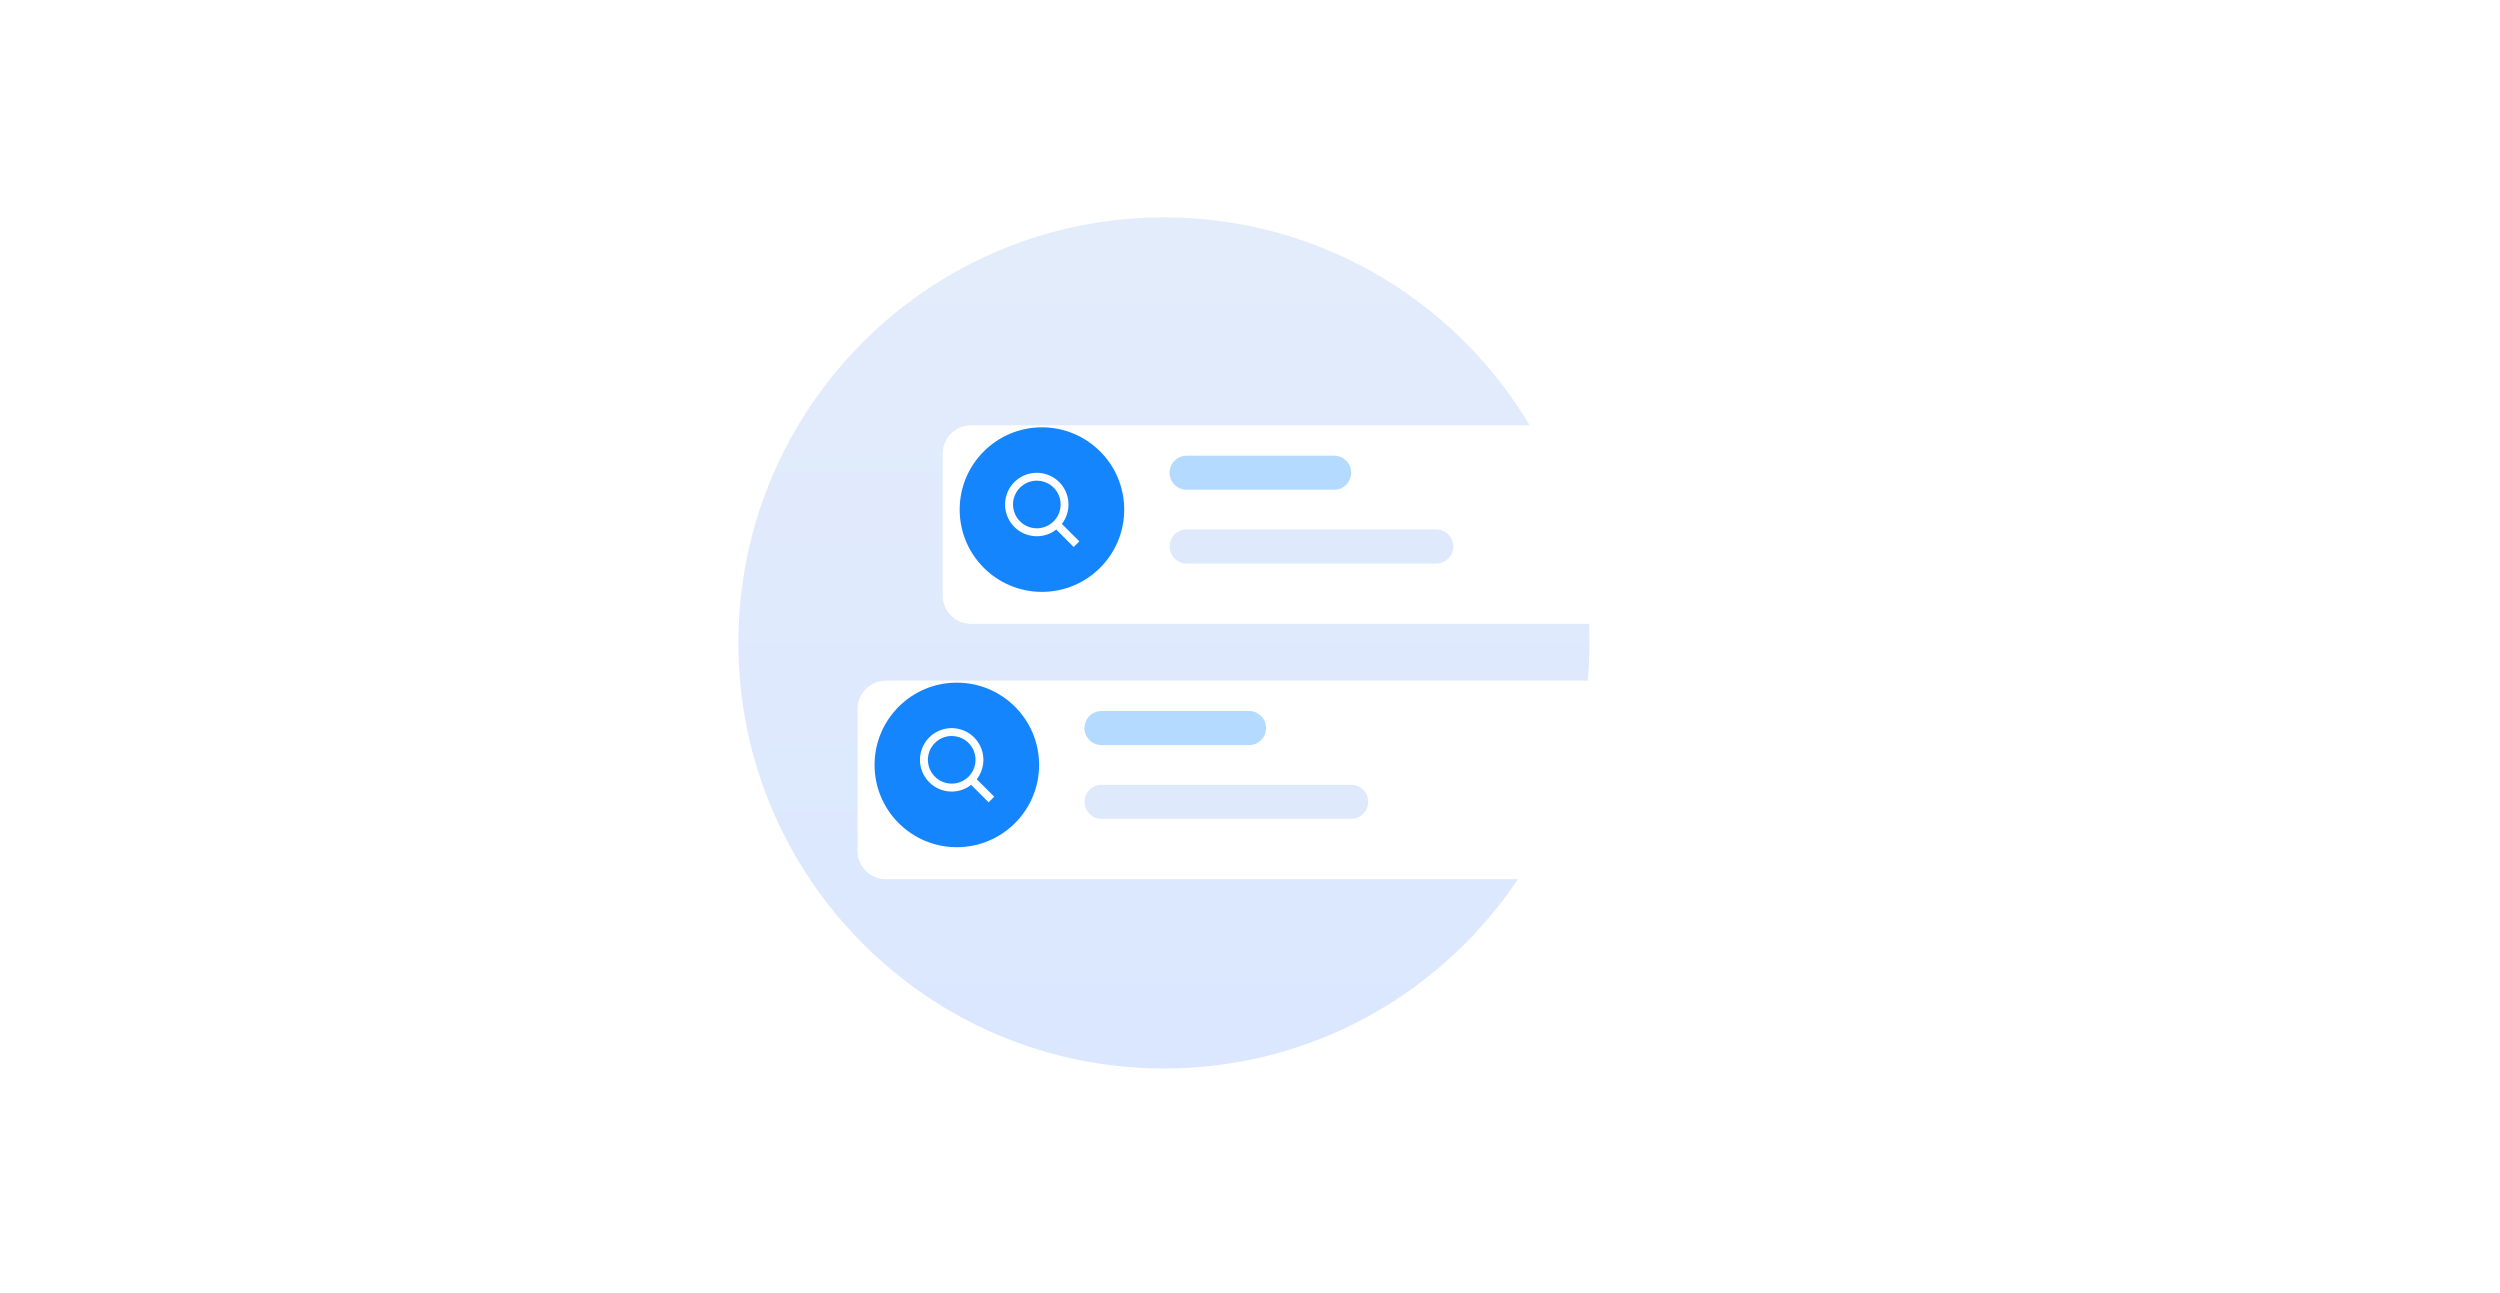 <?xml version="1.0" encoding="UTF-8"?> <svg xmlns="http://www.w3.org/2000/svg" width="667" height="345" viewBox="0 0 667 345" fill="none"> <path d="M310.536 285.072C373.24 285.072 424.072 234.24 424.072 171.536C424.072 108.832 373.24 58 310.536 58C247.832 58 197 108.832 197 171.536C197 234.24 247.832 285.072 310.536 285.072Z" fill="url(#paint0_linear_271_425)"></path> <g filter="url(#filter0_d_271_425)"> <path d="M259.066 109.47H463.431C465.438 109.47 467.364 110.267 468.783 111.687C470.203 113.106 471 115.031 471 117.039V154.884C471 156.892 470.203 158.817 468.783 160.236C467.364 161.656 465.438 162.453 463.431 162.453H259.066C257.059 162.453 255.134 161.656 253.714 160.236C252.295 158.817 251.497 156.892 251.497 154.884V117.039C251.497 115.031 252.295 113.106 253.714 111.687C255.134 110.267 257.059 109.47 259.066 109.47V109.47Z" fill="white"></path> </g> <path d="M355.95 121.581H316.591C314.083 121.581 312.05 123.614 312.05 126.122C312.05 128.63 314.083 130.663 316.591 130.663H355.95C358.459 130.663 360.492 128.63 360.492 126.122C360.492 123.614 358.459 121.581 355.95 121.581Z" fill="#B4DAFF"></path> <path d="M383.199 141.26H316.591C314.083 141.26 312.05 143.294 312.05 145.802C312.05 148.31 314.083 150.343 316.591 150.343H383.199C385.707 150.343 387.74 148.31 387.74 145.802C387.74 143.294 385.707 141.26 383.199 141.26Z" fill="#DEE9FC"></path> <path d="M299.939 135.962C299.939 123.839 290.112 114.011 277.989 114.011C265.866 114.011 256.039 123.839 256.039 135.962C256.039 148.084 265.866 157.912 277.989 157.912C290.112 157.912 299.939 148.084 299.939 135.962Z" fill="#1485FD"></path> <path d="M276.627 143.067C278.506 143.067 280.331 142.438 281.811 141.281L286.466 145.936L287.964 144.439L283.307 139.783C284.477 138.27 285.1 136.406 285.075 134.494C285.05 132.582 284.377 130.734 283.168 129.253C281.959 127.772 280.283 126.744 278.415 126.337C276.546 125.93 274.595 126.168 272.879 127.011C271.163 127.855 269.784 129.255 268.965 130.984C268.147 132.712 267.938 134.666 268.373 136.529C268.807 138.391 269.86 140.051 271.359 141.238C272.857 142.426 274.714 143.07 276.627 143.067V143.067ZM276.627 128.241C277.884 128.241 279.113 128.614 280.159 129.313C281.204 130.011 282.019 131.004 282.501 132.166C282.982 133.328 283.108 134.606 282.862 135.84C282.617 137.073 282.012 138.206 281.122 139.095C280.233 139.984 279.1 140.59 277.867 140.835C276.634 141.08 275.355 140.954 274.193 140.473C273.032 139.992 272.039 139.177 271.34 138.132C270.641 137.086 270.269 135.857 270.269 134.599C270.269 132.913 270.938 131.296 272.131 130.103C273.323 128.911 274.94 128.241 276.627 128.241V128.241Z" fill="white"></path> <g filter="url(#filter1_d_271_425)"> <path d="M440.724 177.591H236.359C232.179 177.591 228.79 180.98 228.79 185.16V223.006C228.79 227.186 232.179 230.575 236.359 230.575H440.724C444.904 230.575 448.293 227.186 448.293 223.006V185.16C448.293 180.98 444.904 177.591 440.724 177.591Z" fill="white"></path> </g> <path d="M333.243 189.702H293.884C291.376 189.702 289.343 191.735 289.343 194.243C289.343 196.751 291.376 198.785 293.884 198.785H333.243C335.751 198.785 337.785 196.751 337.785 194.243C337.785 191.735 335.751 189.702 333.243 189.702Z" fill="#B4DAFF"></path> <path d="M360.492 209.381H293.884C291.376 209.381 289.343 211.415 289.343 213.923C289.343 216.431 291.376 218.464 293.884 218.464H360.492C363 218.464 365.033 216.431 365.033 213.923C365.033 211.415 363 209.381 360.492 209.381Z" fill="#DEE9FC"></path> <path d="M277.232 204.083C277.232 191.96 267.405 182.133 255.282 182.133C243.159 182.133 233.332 191.96 233.332 204.083C233.332 216.206 243.159 226.033 255.282 226.033C267.405 226.033 277.232 216.206 277.232 204.083Z" fill="#1485FD"></path> <path d="M253.919 211.189C255.798 211.188 257.624 210.56 259.104 209.402L263.759 214.057L265.256 212.56L260.6 207.904C261.77 206.391 262.393 204.527 262.368 202.615C262.342 200.703 261.67 198.856 260.461 197.374C259.251 195.893 257.576 194.865 255.708 194.458C253.839 194.051 251.888 194.289 250.172 195.133C248.456 195.976 247.076 197.377 246.258 199.105C245.44 200.833 245.231 202.788 245.665 204.65C246.1 206.512 247.152 208.172 248.651 209.359C250.15 210.547 252.007 211.192 253.919 211.189V211.189ZM253.919 196.362C255.177 196.362 256.406 196.735 257.452 197.434C258.497 198.132 259.312 199.125 259.793 200.287C260.275 201.449 260.4 202.727 260.155 203.961C259.91 205.194 259.304 206.327 258.415 207.216C257.526 208.105 256.393 208.711 255.16 208.956C253.926 209.201 252.648 209.076 251.486 208.594C250.324 208.113 249.331 207.298 248.633 206.253C247.934 205.207 247.561 203.978 247.561 202.72C247.561 201.034 248.231 199.417 249.423 198.225C250.616 197.032 252.233 196.362 253.919 196.362V196.362Z" fill="white"></path> <defs> <filter id="filter0_d_271_425" x="231.497" y="93.47" width="259.503" height="92.983" filterUnits="userSpaceOnUse" color-interpolation-filters="sRGB"> <feFlood flood-opacity="0" result="BackgroundImageFix"></feFlood> <feColorMatrix in="SourceAlpha" type="matrix" values="0 0 0 0 0 0 0 0 0 0 0 0 0 0 0 0 0 0 127 0" result="hardAlpha"></feColorMatrix> <feOffset dy="4"></feOffset> <feGaussianBlur stdDeviation="10"></feGaussianBlur> <feColorMatrix type="matrix" values="0 0 0 0 0 0 0 0 0 0 0 0 0 0 0 0 0 0 0.08 0"></feColorMatrix> <feBlend mode="normal" in2="BackgroundImageFix" result="effect1_dropShadow_271_425"></feBlend> <feBlend mode="normal" in="SourceGraphic" in2="effect1_dropShadow_271_425" result="shape"></feBlend> </filter> <filter id="filter1_d_271_425" x="208.79" y="161.591" width="259.503" height="92.983" filterUnits="userSpaceOnUse" color-interpolation-filters="sRGB"> <feFlood flood-opacity="0" result="BackgroundImageFix"></feFlood> <feColorMatrix in="SourceAlpha" type="matrix" values="0 0 0 0 0 0 0 0 0 0 0 0 0 0 0 0 0 0 127 0" result="hardAlpha"></feColorMatrix> <feOffset dy="4"></feOffset> <feGaussianBlur stdDeviation="10"></feGaussianBlur> <feColorMatrix type="matrix" values="0 0 0 0 0 0 0 0 0 0 0 0 0 0 0 0 0 0 0.08 0"></feColorMatrix> <feBlend mode="normal" in2="BackgroundImageFix" result="effect1_dropShadow_271_425"></feBlend> <feBlend mode="normal" in="SourceGraphic" in2="effect1_dropShadow_271_425" result="shape"></feBlend> </filter> <linearGradient id="paint0_linear_271_425" x1="310.536" y1="58" x2="310.536" y2="285.072" gradientUnits="userSpaceOnUse"> <stop stop-color="#E3ECFA"></stop> <stop offset="1" stop-color="#DAE7FF"></stop> </linearGradient> </defs> </svg> 